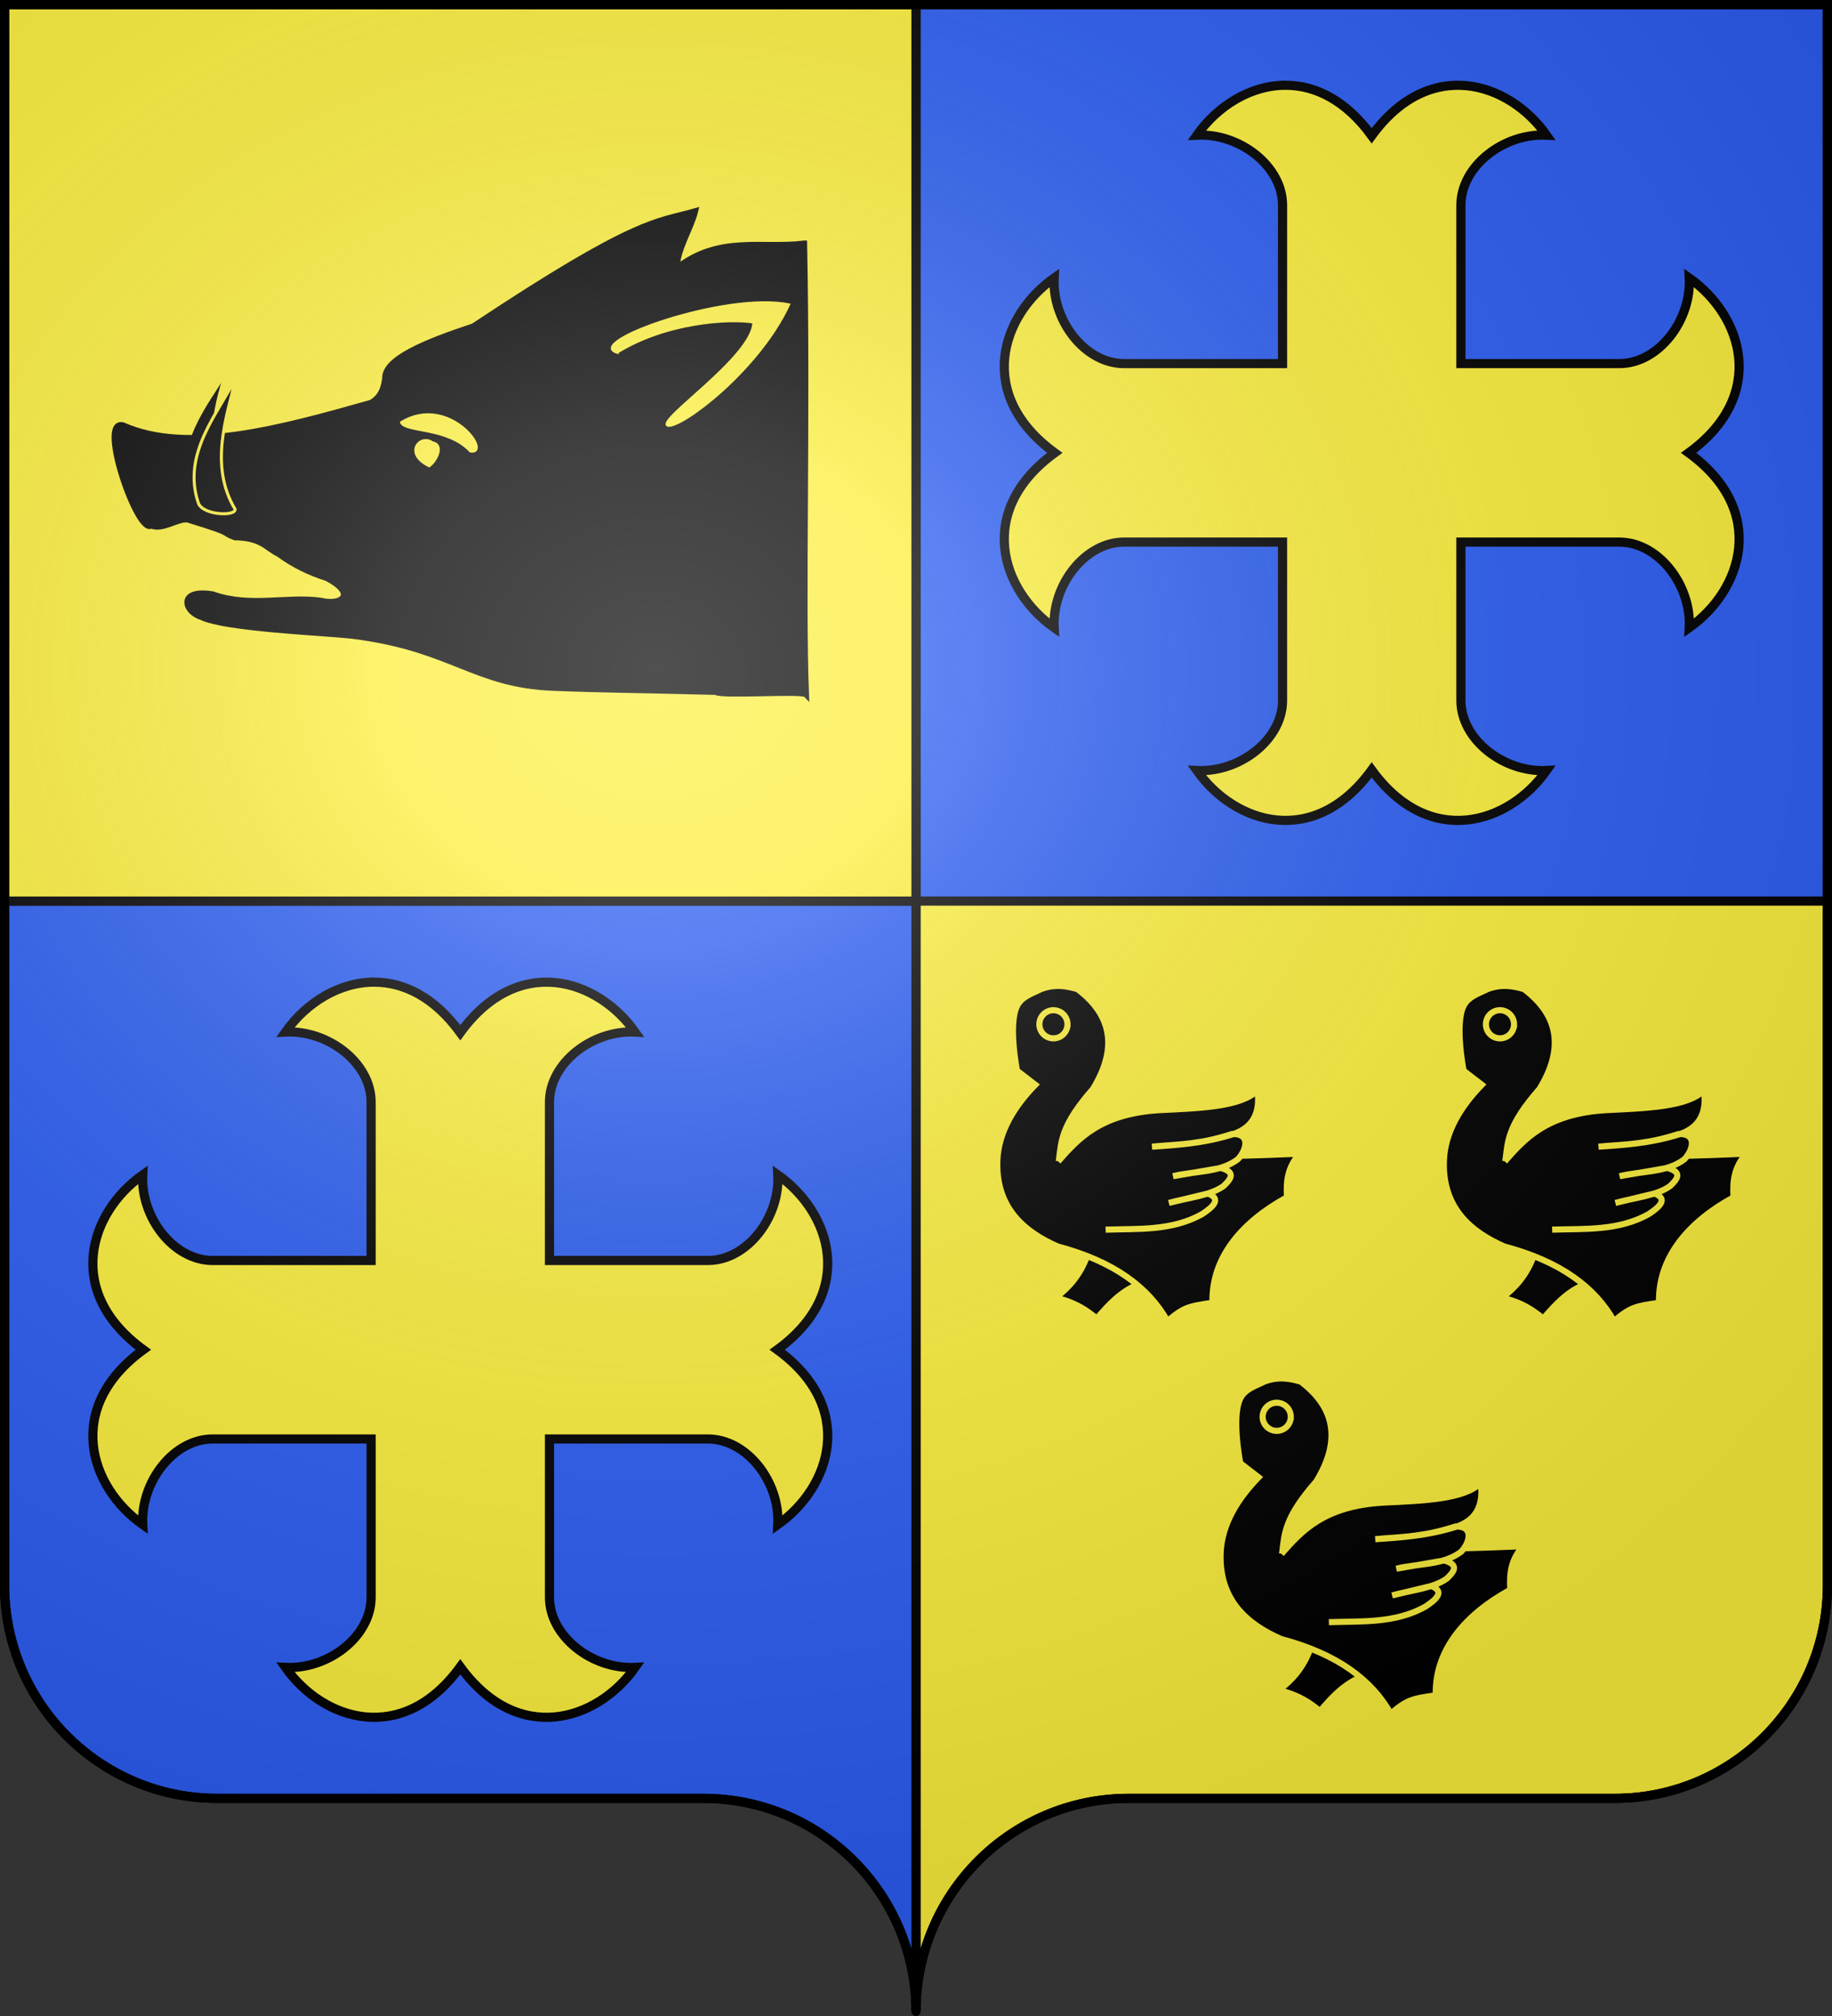 <svg xmlns="http://www.w3.org/2000/svg" xmlns:xlink="http://www.w3.org/1999/xlink" width="600" height="660" version="1.0"><rect width="100%" height="100%" fill="#333333" stroke="none"/><desc>Flag of Canton of Valais (Wallis)</desc><defs><radialGradient xlink:href="#a" id="c" cx="285.186" cy="200.448" r="300" fx="285.186" fy="200.448" gradientTransform="matrix(1.551 0 0 1.35 -227.894 -51.264)" gradientUnits="userSpaceOnUse"/><linearGradient id="a"><stop offset="0" style="stop-color:white;stop-opacity:.314"/><stop offset=".19" style="stop-color:white;stop-opacity:.251"/><stop offset=".6" style="stop-color:#6b6b6b;stop-opacity:.125"/><stop offset="1" style="stop-color:black;stop-opacity:.125"/></linearGradient></defs><g style="opacity:1;display:inline"><path d="M300 1.5V295h298.5V1.5z" style="opacity:1;color:#000;fill:#2b5df2;fill-opacity:1;fill-rule:nonzero;stroke:#000;stroke-width:3;stroke-linecap:butt;stroke-linejoin:miter;marker:none;marker-start:none;marker-mid:none;marker-end:none;stroke-miterlimit:4;stroke-dasharray:none;stroke-dashoffset:0;stroke-opacity:1;visibility:visible;display:inline;overflow:visible"/><path d="M300 295v363.5c0-38.504 31.21-69.75 69.656-69.75h159.188c38.447 0 69.656-31.246 69.656-69.75V295z" style="opacity:1;color:#000;fill:#fcef3c;fill-opacity:1;fill-rule:nonzero;stroke:#000;stroke-width:3;stroke-linecap:butt;stroke-linejoin:miter;marker:none;marker-start:none;marker-mid:none;marker-end:none;stroke-miterlimit:4;stroke-dasharray:none;stroke-dashoffset:0;stroke-opacity:1;visibility:visible;display:inline;overflow:visible"/><path d="M1.5 295v224c0 38.504 31.21 69.75 69.656 69.75h159.188c38.447 0 69.656 31.246 69.656 69.75V295z" style="opacity:1;color:#000;fill:#2b5df2;fill-opacity:1;fill-rule:nonzero;stroke:#000;stroke-width:3;stroke-linecap:butt;stroke-linejoin:miter;marker:none;marker-start:none;marker-mid:none;marker-end:none;stroke-miterlimit:4;stroke-dasharray:none;stroke-dashoffset:0;stroke-opacity:1;visibility:visible;display:inline;overflow:visible"/><path d="M1.5 1.5V295H300V1.5z" style="opacity:1;color:#000;fill:#fcef3c;fill-opacity:1;fill-rule:nonzero;stroke:#000;stroke-width:3;stroke-linecap:butt;stroke-linejoin:miter;marker:none;marker-start:none;marker-mid:none;marker-end:none;stroke-miterlimit:4;stroke-dasharray:none;stroke-dashoffset:0;stroke-opacity:1;visibility:visible;display:inline;overflow:visible"/></g><g style="display:inline"><g style="opacity:1;display:inline"><path d="M68.252 127.982c-4.282 12.287-6.777 27.47-1.599 43.33.167 2.405-10.4 1.062-11.715-3.065-3.941-16.891 6.496-29.265 13.314-40.265z" style="color:#000;fill:#000;fill-opacity:1;fill-rule:evenodd;stroke:#fcef3c;stroke-width:1;stroke-linecap:butt;stroke-linejoin:miter;marker:none;marker-start:none;marker-mid:none;marker-end:none;stroke-miterlimit:4;stroke-dasharray:none;stroke-dashoffset:0;stroke-opacity:1;visibility:visible;display:inline;overflow:visible" transform="translate(5.858 -6.162)"/><path d="M257.482 85.92c-13.863 1.705-27.714-2.825-41.61 7.97-.326-5.387 4.57-13.047 5.907-18.537-12.704 3.611-18.907 2.007-72.564 37.656-16.04 5.322-29.253 10.777-28.897 17.113-.457 3.1-1.31 6.026-4.619 7.926-29.697 8.377-60.068 16.803-81.29 7.383-8.383-2.227 4.909 36.03 9.302 32.746 3.64 1.629 8.85-2.52 11.967-1.933 16.383 5.011 10.286 3.87 15.398 5.812 8.81.148 10.084 3.377 14.289 5.402 4.862 3.589 10.168 6.143 15.79 7.929 9.971 5.174 4.993 9.153-1.862 7.47-11.111-1.584-23.26 2.271-35.506-2.098-11.509-1.871-9.288 5.703-3.711 7.36 7.677 3.832 39.85 5.113 49.198 6.133 32.977 4.068 39.894 16.06 66.142 17.08 17.439.676 24.988.598 53.106 1.33 1.93 1.417 28.27-.5 29.569.81-1.253-31.502.532-88.516-.609-147.551z" style="color:#000;fill:#000;fill-opacity:1;fill-rule:evenodd;stroke:#000;stroke-width:2;stroke-linecap:butt;stroke-linejoin:miter;marker:none;marker-start:none;marker-mid:none;marker-end:none;stroke-miterlimit:4;stroke-dasharray:none;stroke-dashoffset:0;stroke-opacity:.996;visibility:visible;display:inline;overflow:visible" transform="translate(5.858 -6.162)"/><path d="M71.46 129.647c-3.001 12.661-8.944 28.925-.337 43.196.412 2.374-10.237 2.12-11.967-1.85-5.65-16.4 6.648-29.706 12.305-41.346z" style="color:#000;fill:#000;fill-opacity:1;fill-rule:evenodd;stroke:#fcef3c;stroke-width:1;stroke-linecap:butt;stroke-linejoin:miter;marker:none;marker-start:none;marker-mid:none;marker-end:none;stroke-miterlimit:4;stroke-dasharray:none;stroke-dashoffset:0;stroke-opacity:1;visibility:visible;display:inline;overflow:visible" transform="translate(5.858 -6.162)"/><path d="M125.47 144.416c15.742-9.668 30.393 10.574 22.74 9.572-7.438-8.07-21.622-6.17-22.74-9.572z" style="color:#000;fill:#fcef3c;fill-opacity:1;fill-rule:evenodd;stroke:#fcef3c;stroke-width:.674;stroke-linecap:butt;stroke-linejoin:miter;marker:none;marker-start:none;marker-mid:none;marker-end:none;stroke-miterlimit:4;stroke-dasharray:none;stroke-dashoffset:0;stroke-opacity:1;visibility:visible;display:inline;overflow:visible" transform="translate(5.858 -6.162)"/><path d="M134.704 158.818c2.411-1.676 5.128-7.084 1.068-7.835-3.924-2.974-9.815 3.573-1.068 7.835z" style="color:#000;fill:#fcef3c;fill-opacity:1;fill-rule:evenodd;stroke:#fcef3c;stroke-width:.674;stroke-linecap:butt;stroke-linejoin:miter;marker:none;marker-start:none;marker-mid:none;marker-end:none;stroke-miterlimit:4;stroke-dasharray:none;stroke-dashoffset:0;stroke-opacity:1;visibility:visible;display:inline;overflow:visible" transform="translate(5.858 -6.162)"/><path d="M196.246 121.63c-11.266-3.394 35.788-20.147 56.358-15.791-9.88 21.43-35.11 40.418-39.66 39.709-4.797-1.26 27.673-22.415 27.935-33.81-7.855-1.268-28.537-.106-44.633 9.891z" style="color:#000;fill:#fcef3c;fill-opacity:1;fill-rule:evenodd;stroke:#fcef3c;stroke-width:.674;stroke-linecap:butt;stroke-linejoin:miter;marker:none;marker-start:none;marker-mid:none;marker-end:none;stroke-miterlimit:4;stroke-dasharray:none;stroke-dashoffset:0;stroke-opacity:1;visibility:visible;display:inline;overflow:visible" transform="translate(5.858 -6.162)"/></g><path d="M421.372 27.91c-11.632-.14-22.584 6.716-29.378 16.338 13.988-.719 28.05 10.126 28.05 22.899v51.887h-51.9c-12.773 0-23.618-14.05-22.899-28.037-17.457 12.326-25.794 38.345.201 57.253-25.995 18.908-17.658 44.927-.2 57.253-.72-13.988 10.125-28.036 22.898-28.036h51.9v51.887c0 12.772-14.062 23.617-28.05 22.898 12.325 17.456 38.345 25.804 57.253-.188 18.908 25.992 44.928 17.644 57.253.188-13.988.719-28.036-10.126-28.036-22.898v-51.887h51.886c12.773 0 23.618 14.048 22.899 28.036 17.456-12.325 25.804-38.345-.188-57.253 25.992-18.908 17.644-44.928.188-57.253.719 13.988-10.126 28.037-22.899 28.037h-51.887V67.147c0-12.773 14.05-23.618 28.037-22.899-12.326-17.457-38.345-25.794-57.253.202-8.486-11.667-18.405-16.427-27.875-16.54zM122.872 321.535c-11.632-.14-22.584 6.716-29.378 16.338 13.988-.719 28.05 10.126 28.05 22.899v51.887h-51.9c-12.773 0-23.618-14.049-22.899-28.036-17.457 12.325-25.794 38.344.201 57.252-25.995 18.908-17.658 44.927-.2 57.253-.72-13.988 10.125-28.036 22.898-28.036h51.9v51.887c0 12.772-14.062 23.617-28.05 22.898 12.325 17.456 38.345 25.804 57.253-.188 18.908 25.992 44.928 17.644 57.253.188-13.988.719-28.036-10.126-28.036-22.898v-51.887h51.886c12.773 0 23.618 14.048 22.899 28.036 17.456-12.325 25.804-38.345-.188-57.253 25.992-18.908 17.644-44.928.188-57.252.719 13.987-10.126 28.036-22.899 28.036h-51.886v-51.887c0-12.773 14.048-23.618 28.036-22.899-12.326-17.457-38.345-25.794-57.253.202-8.486-11.667-18.405-16.427-27.875-16.54z" style="opacity:1;fill:#fcef3c;fill-opacity:1;fill-rule:evenodd;stroke:#000;stroke-width:3;stroke-linecap:butt;stroke-linejoin:miter;stroke-miterlimit:4;stroke-dasharray:none;stroke-opacity:1;display:inline"/><g style="opacity:1;stroke:#fcef3c;stroke-width:3.165;stroke-miterlimit:4;stroke-dasharray:none;stroke-opacity:1;display:inline"><path d="M283.593 334.794c-3.757 10.174-9.656 16.6-16.356 21.624 10.928 2.65 16.203 6.714 21.346 10.811 6.144-7.243 12.568-14.137 21.623-17.742l.278-14.415z" style="fill:#000;fill-opacity:1;fill-rule:evenodd;stroke:#fcef3c;stroke-width:3.165;stroke-linecap:butt;stroke-linejoin:miter;stroke-miterlimit:4;stroke-dasharray:none;stroke-opacity:1" transform="matrix(.632 0 0 .632 176.826 199.58)"/><path d="M247.25 205.326c2.496-5.063 8.258-6.577 12.386-8.744 7.224-2.727 13.18-1.65 18.944 0 18.83 14.215 20.264 31.69 8.015 51.732-16.18 18.37-16.385 26.756-17.487 35.702 39.324.008 79.51-.273 124.594-2.186-6.154 7.002-7.047 13.72-6.558 22.588-22.643 12.358-39.22 30.664-38.616 54.646-12.267 1.76-14.712 2.238-23.316 9.472-9.802-17.443-27.614-30.882-56.832-38.617-17.006-7.432-32.217-19.775-31.33-44.445.54-15.075 8.943-28.316 19.672-39.346l-9.472-7.286s-4.73-23.925 0-33.516z" style="fill:#000;fill-opacity:1;fill-rule:evenodd;stroke:#fcef3c;stroke-width:3.165;stroke-linecap:butt;stroke-linejoin:miter;stroke-miterlimit:4;stroke-dasharray:none;stroke-opacity:1" transform="matrix(.632 0 0 .632 176.826 199.58)"/><path d="M273.4 214.798a7.286 7.286 0 1 1-14.572 0 7.286 7.286 0 1 1 14.573 0z" style="color:#000;fill:#000;fill-opacity:1;fill-rule:nonzero;stroke:#fcef3c;stroke-width:3.165;stroke-linecap:butt;stroke-linejoin:miter;marker:none;marker-start:none;marker-mid:none;marker-end:none;stroke-miterlimit:4;stroke-dasharray:none;stroke-dashoffset:0;stroke-opacity:1;visibility:visible;display:inline;overflow:visible" transform="matrix(.632 0 0 .632 176.826 199.58)"/><path d="M268.576 285.836c10.188-11.526 21.74-24.873 52.993-26.593 20.644-1 41.84-1.659 50.274-10.2 1.578 11.273-2.138 19.073-12.386 22.587-13.857 4.486-28.04 5.712-42.26 6.557 12.831-1.245 23.879-.835 41.531-6.557 10.267-.292 7.044 8.914 2.915 13.115-9.542 7.153-22.306 5.929-33.517 8.743l24.773-4.268c8.068 2.228 5.04 5.866 1.422 9.333-7.008 5.1-18.647 6.063-28.38 8.78l20.262-4.892c7.262 2.85 2.55 6.976-2.811 10.546-15.625 8.976-33.694 7.633-50.24 8.189" style="fill:#000;fill-opacity:1;fill-rule:evenodd;stroke:#fcef3c;stroke-width:3.165;stroke-linecap:butt;stroke-linejoin:miter;stroke-miterlimit:4;stroke-dasharray:none;stroke-opacity:1" transform="matrix(.632 0 0 .632 176.826 199.58)"/></g><g style="opacity:1;stroke:#fcef3c;stroke-width:3.165;stroke-miterlimit:4;stroke-dasharray:none;stroke-opacity:1;display:inline"><path d="M283.593 334.794c-3.757 10.174-9.656 16.6-16.356 21.624 10.928 2.65 16.203 6.714 21.346 10.811 6.144-7.243 12.568-14.137 21.623-17.742l.278-14.415z" style="fill:#000;fill-opacity:1;fill-rule:evenodd;stroke:#fcef3c;stroke-width:3.165;stroke-linecap:butt;stroke-linejoin:miter;stroke-miterlimit:4;stroke-dasharray:none;stroke-opacity:1" transform="matrix(.632 0 0 .632 323.076 199.58)"/><path d="M247.25 205.326c2.496-5.063 8.258-6.577 12.386-8.744 7.224-2.727 13.18-1.65 18.944 0 18.83 14.215 20.264 31.69 8.015 51.732-16.18 18.37-16.385 26.756-17.487 35.702 39.324.008 79.51-.273 124.594-2.186-6.154 7.002-7.047 13.72-6.558 22.588-22.643 12.358-39.22 30.664-38.616 54.646-12.267 1.76-14.712 2.238-23.316 9.472-9.802-17.443-27.614-30.882-56.832-38.617-17.006-7.432-32.217-19.775-31.33-44.445.54-15.075 8.943-28.316 19.672-39.346l-9.472-7.286s-4.73-23.925 0-33.516z" style="fill:#000;fill-opacity:1;fill-rule:evenodd;stroke:#fcef3c;stroke-width:3.165;stroke-linecap:butt;stroke-linejoin:miter;stroke-miterlimit:4;stroke-dasharray:none;stroke-opacity:1" transform="matrix(.632 0 0 .632 323.076 199.58)"/><path d="M273.4 214.798a7.286 7.286 0 1 1-14.572 0 7.286 7.286 0 1 1 14.573 0z" style="color:#000;fill:#000;fill-opacity:1;fill-rule:nonzero;stroke:#fcef3c;stroke-width:3.165;stroke-linecap:butt;stroke-linejoin:miter;marker:none;marker-start:none;marker-mid:none;marker-end:none;stroke-miterlimit:4;stroke-dasharray:none;stroke-dashoffset:0;stroke-opacity:1;visibility:visible;display:inline;overflow:visible" transform="matrix(.632 0 0 .632 323.076 199.58)"/><path d="M268.576 285.836c10.188-11.526 21.74-24.873 52.993-26.593 20.644-1 41.84-1.659 50.274-10.2 1.578 11.273-2.138 19.073-12.386 22.587-13.857 4.486-28.04 5.712-42.26 6.557 12.831-1.245 23.879-.835 41.531-6.557 10.267-.292 7.044 8.914 2.915 13.115-9.542 7.153-22.306 5.929-33.517 8.743l24.773-4.268c8.068 2.228 5.04 5.866 1.422 9.333-7.008 5.1-18.647 6.063-28.38 8.78l20.262-4.892c7.262 2.85 2.55 6.976-2.811 10.546-15.625 8.976-33.694 7.633-50.24 8.189" style="fill:#000;fill-opacity:1;fill-rule:evenodd;stroke:#fcef3c;stroke-width:3.165;stroke-linecap:butt;stroke-linejoin:miter;stroke-miterlimit:4;stroke-dasharray:none;stroke-opacity:1" transform="matrix(.632 0 0 .632 323.076 199.58)"/></g><g style="opacity:1;stroke:#fcef3c;stroke-width:3.165;stroke-miterlimit:4;stroke-dasharray:none;stroke-opacity:1;display:inline"><path d="M283.593 334.794c-3.757 10.174-9.656 16.6-16.356 21.624 10.928 2.65 16.203 6.714 21.346 10.811 6.144-7.243 12.568-14.137 21.623-17.742l.278-14.415z" style="fill:#000;fill-opacity:1;fill-rule:evenodd;stroke:#fcef3c;stroke-width:3.165;stroke-linecap:butt;stroke-linejoin:miter;stroke-miterlimit:4;stroke-dasharray:none;stroke-opacity:1" transform="matrix(.632 0 0 .632 249.951 328.08)"/><path d="M247.25 205.326c2.496-5.063 8.258-6.577 12.386-8.744 7.224-2.727 13.18-1.65 18.944 0 18.83 14.215 20.264 31.69 8.015 51.732-16.18 18.37-16.385 26.756-17.487 35.702 39.324.008 79.51-.273 124.594-2.186-6.154 7.002-7.047 13.72-6.558 22.588-22.643 12.358-39.22 30.664-38.616 54.646-12.267 1.76-14.712 2.238-23.316 9.472-9.802-17.443-27.614-30.882-56.832-38.617-17.006-7.432-32.217-19.775-31.33-44.445.54-15.075 8.943-28.316 19.672-39.346l-9.472-7.286s-4.73-23.925 0-33.516z" style="fill:#000;fill-opacity:1;fill-rule:evenodd;stroke:#fcef3c;stroke-width:3.165;stroke-linecap:butt;stroke-linejoin:miter;stroke-miterlimit:4;stroke-dasharray:none;stroke-opacity:1" transform="matrix(.632 0 0 .632 249.951 328.08)"/><path d="M273.4 214.798a7.286 7.286 0 1 1-14.572 0 7.286 7.286 0 1 1 14.573 0z" style="color:#000;fill:#000;fill-opacity:1;fill-rule:nonzero;stroke:#fcef3c;stroke-width:3.165;stroke-linecap:butt;stroke-linejoin:miter;marker:none;marker-start:none;marker-mid:none;marker-end:none;stroke-miterlimit:4;stroke-dasharray:none;stroke-dashoffset:0;stroke-opacity:1;visibility:visible;display:inline;overflow:visible" transform="matrix(.632 0 0 .632 249.951 328.08)"/><path d="M268.576 285.836c10.188-11.526 21.74-24.873 52.993-26.593 20.644-1 41.84-1.659 50.274-10.2 1.578 11.273-2.138 19.073-12.386 22.587-13.857 4.486-28.04 5.712-42.26 6.557 12.831-1.245 23.879-.835 41.531-6.557 10.267-.292 7.044 8.914 2.915 13.115-9.542 7.153-22.306 5.929-33.517 8.743l24.773-4.268c8.068 2.228 5.04 5.866 1.422 9.333-7.008 5.1-18.647 6.063-28.38 8.78l20.262-4.892c7.262 2.85 2.55 6.976-2.811 10.546-15.625 8.976-33.694 7.633-50.24 8.189" style="fill:#000;fill-opacity:1;fill-rule:evenodd;stroke:#fcef3c;stroke-width:3.165;stroke-linecap:butt;stroke-linejoin:miter;stroke-miterlimit:4;stroke-dasharray:none;stroke-opacity:1" transform="matrix(.632 0 0 .632 249.951 328.08)"/></g></g><g style="display:inline"><path d="M1.5 1.5V518.99c0 38.505 31.203 69.755 69.65 69.755h159.2c38.447 0 69.65 31.25 69.65 69.754 0-38.504 31.203-69.754 69.65-69.754h159.2c38.447 0 69.65-31.25 69.65-69.755V1.5z" style="fill:url(#c);fill-opacity:1;fill-rule:evenodd;stroke:none;stroke-width:3;stroke-linecap:butt;stroke-linejoin:miter;stroke-miterlimit:4;stroke-dasharray:none;stroke-opacity:1"/></g><g style="display:inline"><path d="M300 658.5c0-38.504 31.203-69.754 69.65-69.754h159.2c38.447 0 69.65-31.25 69.65-69.753V1.5H1.5v517.493c0 38.504 31.203 69.753 69.65 69.753h159.2c38.447 0 69.65 31.25 69.65 69.754" style="fill:none;fill-opacity:1;fill-rule:nonzero;stroke:#000;stroke-width:3;stroke-linecap:round;stroke-linejoin:round;stroke-miterlimit:4;stroke-dasharray:none;stroke-dashoffset:0;stroke-opacity:1"/></g></svg>